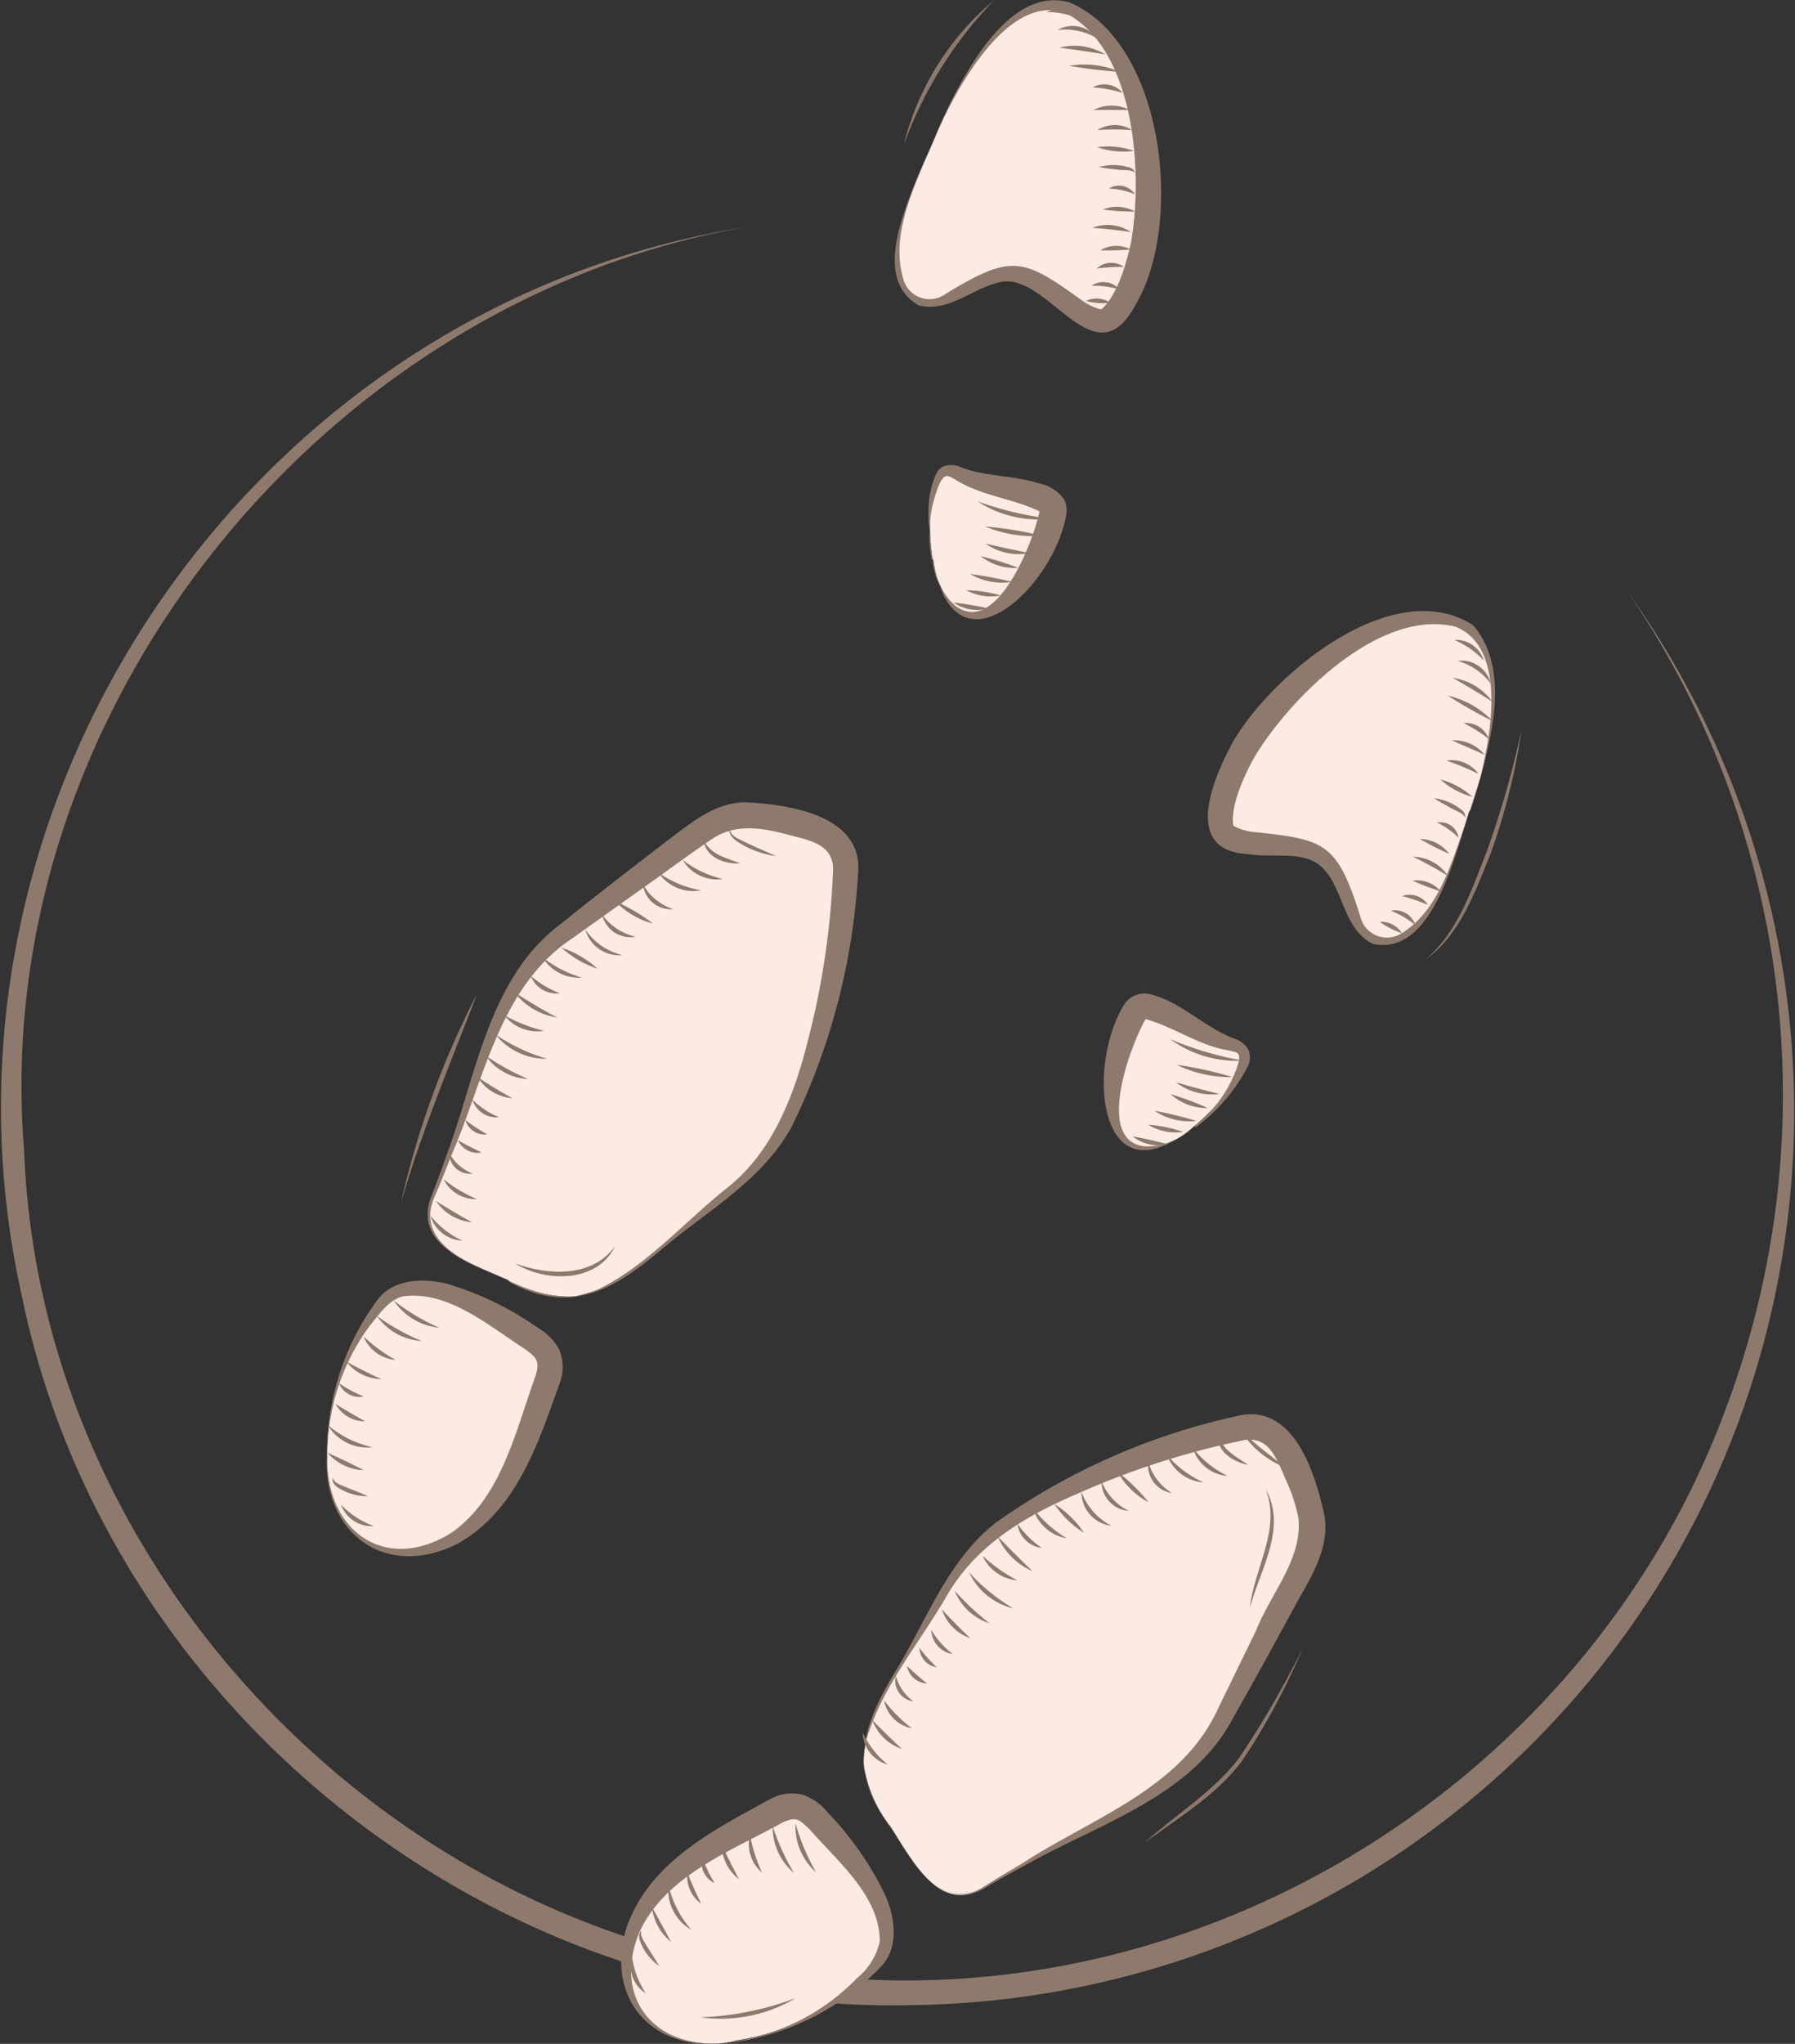 <?xml version="1.0" encoding="UTF-8"?> <svg xmlns="http://www.w3.org/2000/svg" width="102.89" height="117.08" viewBox="0 0 102.89 117.08"><rect x="0" y="0" width="102.89" height="117.08" fill="#333333" stroke="none"/> <defs> <style> .a { fill: #8e7a6c; } .b { fill: #fcebe4; } </style> </defs> <path class="a" d="M42.8,13C18.34,17.27-.64,41,1.39,65.85c.9,24.83,22,46.08,46.76,47.45,22.06,1.75,43.23-12,50.83-32.73A51.07,51.07,0,0,0,93.24,33.8a51.2,51.2,0,0,1-41,81.06c-24.13.57-46.18-17.09-51-40.72C-5,46,14.33,17.51,42.8,13Z" transform="translate(-0.01)"></path> <g> <g> <g> <g> <g> <path class="b" d="M84.28,46.43c.91-2.73,1.76-5.87,1-8.64a3.67,3.67,0,0,0-.81-1.61,3.51,3.51,0,0,0-2-.8,9.44,9.44,0,0,0-6,2.09c-3.08,2.15-5.77,5.18-6.5,8.87a1.6,1.6,0,0,0,.23,1.45,1.4,1.4,0,0,0,.61.33c1.57.48,3.37.08,4.81.87,1.86,1,1.59,5.59,4.17,4.94s3.76-5.41,4.45-7.49Z" transform="translate(-0.01)"></path> <path class="a" d="M84.28,46.43c.93-2.67,2.56-9.17-.84-10.53-4.32-1.07-9.39,4-11.46,7.36-.62,1.08-1.44,2.85-1.28,4,0,.09.52.3,1,.38,4.25.45,4.93.56,6.28,4.85a1.57,1.57,0,0,0,2.33,1c2.41-1.47,3-4.6,4-7.1h0Zm0,0c-.88,2.43-2.09,8.37-5.58,7.64-1.64-.82-1.68-3-2.75-4.22s-2.78-.66-4.45-.93c-3.76-.21-1.92-4.38-.83-6.4,2.26-3.91,9.18-9.63,13.76-6.72,2.43,2.75.81,7.55-.17,10.64h0Z" transform="translate(-0.01)"></path> </g> <g> <path class="b" d="M68.47,64.51a13.94,13.94,0,0,0,1.63-1.63,4.88,4.88,0,0,0,1.21-2.2.77.77,0,0,0,0-.37c-.09-.33-.5-.45-.83-.54-1.58-.44-2.89-1.58-4.45-2.08a.85.85,0,0,0-.73,0,.86.86,0,0,0-.29.36,9.89,9.89,0,0,0-1.19,5.3c.08,1.39.49,2.41,2.05,2.38a4.29,4.29,0,0,0,2.6-1.23Z" transform="translate(-0.01)"></path> <path class="a" d="M68.47,64.51A7.34,7.34,0,0,0,71,60.89c.11-.58,0-.59-.52-.71-1.76-.27-3.23-1.39-4.87-1.82h0c.06,0,.11-.08.08,0-.84,1.41-3,7.09,0,7.31a3.78,3.78,0,0,0,2.72-1.12h0Zm0,0c-5.5,4.57-6.26-3.41-4-7a1.38,1.38,0,0,1,1.4-.57,5,5,0,0,1,.88.29c1.43.62,2.56,1.73,4,2.26a1.46,1.46,0,0,1,.79.59,1.16,1.16,0,0,1,0,1,10.21,10.21,0,0,1-3,3.5h0Z" transform="translate(-0.01)"></path> </g> </g> <g> <g> <path class="a" d="M71.26,60.76a6.47,6.47,0,0,1-4.17-1.23,19.58,19.58,0,0,0,4.17,1.23Z" transform="translate(-0.01)"></path> <path class="a" d="M70.66,61.7a7.08,7.08,0,0,1-3.2-.7,20.52,20.52,0,0,1,3.2.7Z" transform="translate(-0.01)"></path> <path class="a" d="M69.94,62.66A3.35,3.35,0,0,1,67.42,62c.86.25,1.65.46,2.52.67Z" transform="translate(-0.01)"></path> <path class="a" d="M69.23,63.47a3.07,3.07,0,0,1-2.12-.79,16.4,16.4,0,0,1,2.12.79Z" transform="translate(-0.01)"></path> <path class="a" d="M68.59,64.21a3.57,3.57,0,0,1-2.4-.58,22.06,22.06,0,0,1,2.4.58Z" transform="translate(-0.01)"></path> <path class="a" d="M67.83,64.84a3,3,0,0,1-2-.41,7.87,7.87,0,0,1,2,.41Z" transform="translate(-0.01)"></path> <path class="a" d="M66.94,65.54a2.34,2.34,0,0,1-2-.44c.69.12,1.3.26,2,.44Z" transform="translate(-0.01)"></path> </g> <g> <path class="a" d="M85.06,37.84a4.87,4.87,0,0,0-1.69-1.18,1.65,1.65,0,0,1,1.69,1.18Z" transform="translate(-0.01)"></path> <path class="a" d="M85.46,39.16a3.56,3.56,0,0,0-1.9-1.3,1.72,1.72,0,0,1,1.9,1.3Z" transform="translate(-0.01)"></path> <path class="a" d="M85.56,40.2c-.77-.49-1.49-.92-2.28-1.37a3.44,3.44,0,0,1,2.28,1.37Z" transform="translate(-0.01)"></path> <path class="a" d="M85.55,41.3A28,28,0,0,1,83,39.85a5.14,5.14,0,0,1,2.56,1.45Z" transform="translate(-0.01)"></path> <path class="a" d="M85.35,42.33a8.4,8.4,0,0,0-1.45-.91,1.4,1.4,0,0,1,1.45.91Z" transform="translate(-0.01)"></path> <path class="a" d="M85.12,43.24l-1.89-.83a2.28,2.28,0,0,1,1.89.83Z" transform="translate(-0.01)"></path> <path class="a" d="M84.76,44.33a16.53,16.53,0,0,0-1.84-.76,1.91,1.91,0,0,1,1.84.76Z" transform="translate(-0.01)"></path> <path class="a" d="M84.42,45.65a4.46,4.46,0,0,1-1.85-1,4.46,4.46,0,0,1,1.85,1Z" transform="translate(-0.01)"></path> <path class="a" d="M84,46.87c-.1-.31-.59-.43-.84-.59s-.63-.33-.94-.55a3,3,0,0,1,1.52.63.52.52,0,0,1,.26.5h0Z" transform="translate(-0.01)"></path> <path class="a" d="M83.62,48a4.31,4.31,0,0,0-1.24-.88,1.06,1.06,0,0,1,1.24.88Z" transform="translate(-0.01)"></path> <path class="a" d="M83.08,48.91a15.56,15.56,0,0,1-1.68-.85,2.14,2.14,0,0,1,1.68.85Z" transform="translate(-0.01)"></path> <path class="a" d="M83,50.17c-.66-.4-1.27-.74-2-1.09a2.42,2.42,0,0,1,2,1.09Z" transform="translate(-0.01)"></path> <path class="a" d="M82.6,51.07c-.58-.19-1.07-.38-1.63-.62a1.77,1.77,0,0,1,1.63.62Z" transform="translate(-0.01)"></path> <path class="a" d="M81.86,51.84a10.64,10.64,0,0,0-1.47-.51,1.23,1.23,0,0,1,1.47.51Z" transform="translate(-0.01)"></path> <path class="a" d="M81.14,53a5,5,0,0,0-1.41-.83,1.22,1.22,0,0,1,1.41.83Z" transform="translate(-0.01)"></path> <path class="a" d="M80.37,53.45a4.13,4.13,0,0,1-1.27-.65,1.44,1.44,0,0,1,1.27.65Z" transform="translate(-0.01)"></path> </g> </g> </g> <g> <g> <g> <path class="b" d="M53.52,8.06C54.63,5.41,56.07,2.49,58.46.9a2.81,2.81,0,0,1,3.69,0,9.44,9.44,0,0,1,3.12,5.53c.9,3.65.92,7.7-1,11-.26.44-.62.91-1.13.94a1.33,1.33,0,0,1-.67-.16c-1.5-.67-2.58-2.17-4.19-2.52-2.08-.45-4.88,3.15-6.39,1s.75-6.55,1.6-8.56Z" transform="translate(-0.01)"></path> <path class="a" d="M53.52,8.06c1.17-2.79,4-9,7.79-7.92,5.44,2.28,6.57,12.65,3.8,17.3-2.31,4.39-4.91-1.63-7.59-1.31-1.63.24-3.08,1.82-4.85,1.36-3.11-1.76-.09-7,.85-9.42h0Zm0,0c-1,2.49-2.55,5.26-1.71,8a1.56,1.56,0,0,0,2.44.75c3.85-2.34,4.44-2,7.92.5.42.26,1,.48,1,.38.88-.77,1.42-2.63,1.68-3.85.68-4,.22-11-3.75-13.09-3.42-1.24-6.54,4.76-7.58,7.35h0Z" transform="translate(-0.01)"></path> </g> <g> <path class="b" d="M53.47,32.07a13.61,13.61,0,0,1-.15-2.3,4.92,4.92,0,0,1,.54-2.45A.81.81,0,0,1,54.1,27c.29-.19.67,0,1,.14,1.48.71,3.21.72,4.71,1.37a.88.88,0,0,1,.55.48.8.8,0,0,1,0,.46,10,10,0,0,1-2.6,4.77c-1,1-1.95,1.49-3.11.43a4.26,4.26,0,0,1-1.14-2.63Z" transform="translate(-0.01)"></path> <path class="a" d="M53.47,32.07c-.19-1.64-.53-3.44.24-5a.88.88,0,0,1,.41-.37,1.42,1.42,0,0,1,1,.08c1.41.53,3,.44,4.47.92A2.27,2.27,0,0,1,61,28.6a1.36,1.36,0,0,1,.14.82c-.68,4.23-6.51,9.72-7.63,2.65h0Zm0,0a3.81,3.81,0,0,0,1.3,2.63c2.4,1.82,4.54-3.86,4.84-5.48,0-.06,0,0,0,.08s0,0,0,0c-1.52-.75-3.36-.88-4.86-1.84-.45-.25-.56-.32-.86.19a7.47,7.47,0,0,0-.47,4.42h0Z" transform="translate(-0.01)"></path> </g> </g> <g> <g> <path class="a" d="M60.27,29.72a6.45,6.45,0,0,1-4.23-1,19.18,19.18,0,0,0,4.23,1Z" transform="translate(-0.01)"></path> <path class="a" d="M59.72,30.69a7.06,7.06,0,0,1-3.24-.53,21,21,0,0,1,3.24.53Z" transform="translate(-0.01)"></path> <path class="a" d="M59.05,31.68a3.3,3.3,0,0,1-2.55-.54c.87.2,1.67.38,2.55.54Z" transform="translate(-0.01)"></path> <path class="a" d="M58.38,32.53a3.12,3.12,0,0,1-2.16-.67,16.83,16.83,0,0,1,2.16.67Z" transform="translate(-0.01)"></path> <path class="a" d="M58.05,33.33a3.62,3.62,0,0,1-2.43-.45c.84.11,1.61.26,2.43.45Z" transform="translate(-0.01)"></path> <path class="a" d="M57.39,34.11a3,3,0,0,1-2-.3,7.94,7.94,0,0,1,2,.3Z" transform="translate(-0.01)"></path> <path class="a" d="M56.66,34.85a2.34,2.34,0,0,1-2-.34c.7.09,1.31.19,2,.34Z" transform="translate(-0.01)"></path> </g> <g> <path class="a" d="M62,1.13a4.79,4.79,0,0,0-2-.44,1.65,1.65,0,0,1,2,.44Z" transform="translate(-0.01)"></path> <path class="a" d="M62.88,2.19a3.55,3.55,0,0,0-2.25-.47,1.72,1.72,0,0,1,2.25.47Z" transform="translate(-0.01)"></path> <path class="a" d="M63.37,3.12c-.9-.15-1.73-.27-2.63-.39a3.41,3.41,0,0,1,2.63.39Z" transform="translate(-0.01)"></path> <path class="a" d="M64.21,4.12a28.38,28.38,0,0,1-2.92-.35,5.13,5.13,0,0,1,2.92.35Z" transform="translate(-0.01)"></path> <path class="a" d="M64.33,5.31A8.06,8.06,0,0,0,62.64,5a1.4,1.4,0,0,1,1.69.28Z" transform="translate(-0.01)"></path> <path class="a" d="M64.76,6.3l-2.07,0a2.29,2.29,0,0,1,2.07,0Z" transform="translate(-0.01)"></path> <path class="a" d="M64.91,7.45a16.52,16.52,0,0,0-2,0,1.88,1.88,0,0,1,2,0Z" transform="translate(-0.01)"></path> <path class="a" d="M65,8.64a4.37,4.37,0,0,1-2.09-.21A4.5,4.5,0,0,1,65,8.64Z" transform="translate(-0.01)"></path> <path class="a" d="M65.12,9.94c-.21-.25-.71-.17-1-.22A10.37,10.37,0,0,1,63,9.57a3,3,0,0,1,1.65,0c.18,0,.4.16.43.37Z" transform="translate(-0.01)"></path> <path class="a" d="M65.06,11.13a4.2,4.2,0,0,0-1.49-.33,1.08,1.08,0,0,1,1.49.33Z" transform="translate(-0.01)"></path> <path class="a" d="M65.11,12.12A13.11,13.11,0,0,1,63.23,12a2.15,2.15,0,0,1,1.88.14Z" transform="translate(-0.01)"></path> <path class="a" d="M64.85,13.3c-.77-.12-1.45-.19-2.23-.25a2.42,2.42,0,0,1,2.23.25Z" transform="translate(-0.01)"></path> <path class="a" d="M64.82,14.29a16.85,16.85,0,0,1-1.74.05,1.77,1.77,0,0,1,1.74-.05Z" transform="translate(-0.01)"></path> <path class="a" d="M64.43,15.29a11.42,11.42,0,0,0-1.55.09,1.22,1.22,0,0,1,1.55-.09Z" transform="translate(-0.01)"></path> <path class="a" d="M64.19,16.59a4.92,4.92,0,0,0-1.62-.22,1.22,1.22,0,0,1,1.62.22Z" transform="translate(-0.01)"></path> <path class="a" d="M63.67,17.35a4,4,0,0,1-1.42-.11,1.44,1.44,0,0,1,1.42.11Z" transform="translate(-0.01)"></path> </g> </g> </g> </g> <g> <path class="a" d="M51.85,8.15A15.77,15.77,0,0,1,57,0a23.41,23.41,0,0,0-5.13,8.15Z" transform="translate(-0.01)"></path> <path class="a" d="M81.68,55c1.88-1.56,2.67-4,3.55-6.22a54.19,54.19,0,0,0,2-7,36,36,0,0,1-1.76,7.07c-.89,2.2-1.76,4.72-3.78,6.14h0Z" transform="translate(-0.01)"></path> </g> </g> <g> <g> <path class="a" d="M27.3,57.08C25.79,61,24.17,64.85,23,68.88a49.61,49.61,0,0,1,4.28-11.8Z" transform="translate(-0.01)"></path> <path class="a" d="M74.69,94.4a38.91,38.91,0,0,1-3.47,6.45c-1.48,2-3.65,3.25-5.6,4.71,1.79-1.62,3.94-2.92,5.41-4.85a54.22,54.22,0,0,0,3.66-6.31Z" transform="translate(-0.01)"></path> </g> <g> <g> <g> <g> <path class="b" d="M18.77,83.46A6,6,0,0,0,20.48,88c1.71,1.46,4.44,1.09,6.23-.28a12.57,12.57,0,0,0,3.62-5.59c.36-.92.7-1.85,1-2.78a2.54,2.54,0,0,0,.15-1.6,2.34,2.34,0,0,0-1-1c-2-1.36-6.59-4.36-8.57-2.07a13.38,13.38,0,0,0-3.15,8.85Z" transform="translate(-0.01)"></path> <path class="a" d="M18.77,83.46c-.08,4.26,3.34,6.69,7.09,4.36,2.91-2,3.72-5.92,4.87-9.07.23-.84,0-1-.66-1.49-2.05-1.32-4.38-3.34-6.94-3-.83.18-1.35,1-1.86,1.6a12.39,12.39,0,0,0-2.49,7.59h0Zm0,0a14.63,14.63,0,0,1,2.88-9c.94-1.28,2.85-1.26,4.19-.86a18.14,18.14,0,0,1,5,2.46,3.27,3.27,0,0,1,1.21,1.22,2.6,2.6,0,0,1,.08,1.85c-1.26,3.49-2.47,7.41-5.94,9.33-4.1,2-7.61-.59-7.46-5Z" transform="translate(-0.01)"></path> </g> <g> <path class="b" d="M29.17,73.37a7.6,7.6,0,0,0,3.71.91A8.22,8.22,0,0,0,37,72.16q2.1-1.66,4.14-3.39a18,18,0,0,0,3-3,15.27,15.27,0,0,0,2-4.16,42,42,0,0,0,2.25-11.35,3.39,3.39,0,0,0-.13-1.42c-.41-1.06-1.66-1.46-2.76-1.74a7.46,7.46,0,0,0-4-.24,7.14,7.14,0,0,0-2,1.18c-2.09,1.53-4.17,3.08-6.24,4.63a15.9,15.9,0,0,0-3.21,2.91,14.72,14.72,0,0,0-1.8,3.48c-1.24,3.11-2.21,6.33-3.47,9.42-1.16,2.84,2.16,3.85,4.36,4.85Z" transform="translate(-0.01)"></path> <path class="a" d="M29.17,73.37c1.47.68,3.17,1.25,4.76.66,3-1.32,5.25-4,7.78-6s3.79-5.17,4.59-8.35a45.38,45.38,0,0,0,1.45-9.62c.17-1.7-1.3-1.91-2.67-2.27s-2.9-.63-4.22.25-2.66,1.89-4,2.83l-4,2.85c-4.25,2.8-5.07,8.12-7,12.52-.3.77-.6,1.54-.93,2.3-1.25,2.78,2.34,4,4.29,4.85h0Zm0,0c-2-.86-5.59-2.05-4.41-4.89.3-.77.58-1.54.85-2.32C27.32,61.63,28,56,32.2,52.89c1.87-1.51,3.95-3.11,5.86-4.58,1.36-1,2.86-2.38,4.74-2.35,2.53.14,6.75.76,6.39,4.15A37.61,37.61,0,0,1,45.36,64.6c-1.67,3-4.7,4.7-7.25,6.82-2.82,2.4-5.33,4-8.94,2Z" transform="translate(-0.01)"></path> </g> </g> <g> <g> <g> <path class="a" d="M22.58,74.5a12.11,12.11,0,0,0,2.61,1.56,3.56,3.56,0,0,1-2.61-1.56Z" transform="translate(-0.01)"></path> <path class="a" d="M21.61,75.38a12.72,12.72,0,0,0,2.57,1.44,3.4,3.4,0,0,1-2.57-1.44Z" transform="translate(-0.01)"></path> <path class="a" d="M20.85,76.56a8.93,8.93,0,0,0,1.84,1.34,2.16,2.16,0,0,1-1.84-1.34Z" transform="translate(-0.01)"></path> <path class="a" d="M19.87,78c.68.37,1.29.68,2,1a2.56,2.56,0,0,1-2-1Z" transform="translate(-0.01)"></path> <path class="a" d="M19.43,79.23a8.18,8.18,0,0,0,1.43.77,1.29,1.29,0,0,1-1.43-.77Z" transform="translate(-0.01)"></path> <path class="a" d="M19.24,80.42c.58.36,1.09.66,1.7,1a1.92,1.92,0,0,1-1.7-1Z" transform="translate(-0.01)"></path> <path class="a" d="M18.79,81.62a5.78,5.78,0,0,0,2.57,1.28,2.62,2.62,0,0,1-2.57-1.28Z" transform="translate(-0.01)"></path> <path class="a" d="M18.78,83.22c.73.32,1.38.63,2.08,1a2.91,2.91,0,0,1-2.08-1Z" transform="translate(-0.01)"></path> <path class="a" d="M19.11,84.64c0,.21.2.31.35.39.55.24,1.09.43,1.65.68a3.11,3.11,0,0,1-1.75-.51c-.17-.11-.36-.34-.26-.55h0Z" transform="translate(-0.01)"></path> <path class="a" d="M19.56,86.2a5,5,0,0,0,1.88,1.22,1.86,1.86,0,0,1-1.88-1.22Z" transform="translate(-0.01)"></path> </g> <g> <path class="a" d="M24.68,69.64a5.15,5.15,0,0,0,1.84,1.43,2,2,0,0,1-1.84-1.43Z" transform="translate(-0.01)"></path> <path class="a" d="M25,68.8c.7.44,1.34.81,2.06,1.22A2.81,2.81,0,0,1,25,68.8Z" transform="translate(-0.01)"></path> <path class="a" d="M25.44,67.56a8.36,8.36,0,0,0,1.91,1.13,2.05,2.05,0,0,1-1.91-1.13Z" transform="translate(-0.01)"></path> <path class="a" d="M25.76,66.06a2.66,2.66,0,0,0,1.35,1.17,1.19,1.19,0,0,1-1.35-1.17Z" transform="translate(-0.01)"></path> <path class="a" d="M26.26,65.32c.48.27.86.46,1.36.7a1.24,1.24,0,0,1-1.36-.7Z" transform="translate(-0.01)"></path> <path class="a" d="M26.68,64.15a9.45,9.45,0,0,0,1.26.83,1.15,1.15,0,0,1-1.26-.83Z" transform="translate(-0.01)"></path> <path class="a" d="M27.09,63A5,5,0,0,0,28.61,64,1.44,1.44,0,0,1,27.09,63Z" transform="translate(-0.01)"></path> <path class="a" d="M27.38,61.7c.67.44,1.28.81,2,1.21a2.61,2.61,0,0,1-2-1.21Z" transform="translate(-0.01)"></path> <path class="a" d="M27.85,60.48a15,15,0,0,0,2.42,1.33,3.16,3.16,0,0,1-2.42-1.33Z" transform="translate(-0.01)"></path> <path class="a" d="M28.41,59.26a10.49,10.49,0,0,0,2.95,1.39,3.71,3.71,0,0,1-2.95-1.39Z" transform="translate(-0.01)"></path> <path class="a" d="M28.92,58.16a9.24,9.24,0,0,0,2.27.89,2.39,2.39,0,0,1-2.27-.89Z" transform="translate(-0.01)"></path> <path class="a" d="M29.49,56.84c.82.52,1.6,1,2.46,1.45a3.86,3.86,0,0,1-2.46-1.45Z" transform="translate(-0.01)"></path> <path class="a" d="M30.43,55.9a5.63,5.63,0,0,0,1.68,1,1.59,1.59,0,0,1-1.68-1Z" transform="translate(-0.01)"></path> <path class="a" d="M31.08,54.82A6.77,6.77,0,0,0,33.36,56a2.42,2.42,0,0,1-2.28-1.21Z" transform="translate(-0.01)"></path> <path class="a" d="M32.2,54.29a5.7,5.7,0,0,1,2.06,1.2,5.7,5.7,0,0,1-2.06-1.2Z" transform="translate(-0.01)"></path> <path class="a" d="M33.56,53.24a3.53,3.53,0,0,0,2.13,1.47,2,2,0,0,1-2.13-1.47Z" transform="translate(-0.01)"></path> <path class="a" d="M34.52,52.39a3.29,3.29,0,0,0,1.92,1.27,1.67,1.67,0,0,1-1.92-1.27Z" transform="translate(-0.01)"></path> <path class="a" d="M35.28,51.63a10.31,10.31,0,0,1,2.15,1.27,4.54,4.54,0,0,1-2.15-1.27Z" transform="translate(-0.01)"></path> <path class="a" d="M36.86,50.64a3,3,0,0,0,1.75,1.44,1.61,1.61,0,0,1-1.75-1.44Z" transform="translate(-0.01)"></path> <path class="a" d="M37.76,50A6.08,6.08,0,0,0,40.19,51,2.41,2.41,0,0,1,37.76,50Z" transform="translate(-0.01)"></path> <path class="a" d="M39.14,49.26a5.82,5.82,0,0,0,2.3,1.09,2.28,2.28,0,0,1-2.3-1.09Z" transform="translate(-0.01)"></path> <path class="a" d="M40.35,48.14c.42.84,1.29,1,2.09,1.32-.84.06-2-.33-2.09-1.32Z" transform="translate(-0.01)"></path> <path class="a" d="M41.85,47.47c0,.29.24.45.46.57.72.37,1.46.68,2.2,1a5.27,5.27,0,0,1-2.31-.88c-.22-.16-.47-.45-.35-.73Z" transform="translate(-0.01)"></path> </g> </g> <path class="a" d="M29.54,72.38c1.93.69,4.43.81,5.73-1-1,2.12-4,2.09-5.73,1Z" transform="translate(-0.01)"></path> </g> </g> <g> <g> <g> <path class="b" d="M42.06,116.94a6,6,0,0,1-4.74-1c-1.71-1.46-1.78-4.22-.7-6.19a12.56,12.56,0,0,1,5-4.46c.85-.5,1.71-1,2.59-1.43a2.53,2.53,0,0,1,1.56-.4,2.39,2.39,0,0,1,1.19.8c1.66,1.76,5.34,5.82,3.4,8.13a13.39,13.39,0,0,1-8.24,4.51Z" transform="translate(-0.01)"></path> <path class="a" d="M42.06,116.94c-4.33.85-7.48-2.2-6.12-6.57,1.34-3.74,5-5.55,8.27-7.34a2.57,2.57,0,0,1,1.84-.21,3.19,3.19,0,0,1,1.4,1,18.29,18.29,0,0,1,3.23,4.59c.61,1.26.93,3.13-.19,4.27A14.7,14.7,0,0,1,42.05,117h0Zm0,0a12.33,12.33,0,0,0,7.1-3.65,3.7,3.7,0,0,0,1.28-2.09c0-2.59-2.41-4.56-4-6.38-.61-.6-.78-.78-1.57-.42-2.93,1.63-6.66,3-8.19,6.24-1.71,4.06,1.22,7.06,5.42,6.31h0Z" transform="translate(-0.01)"></path> </g> <g> <path class="b" d="M51,104.57a7.64,7.64,0,0,1-1.49-3.52,8.14,8.14,0,0,1,1.44-4.44c.87-1.55,1.77-3.1,2.69-4.62a18.23,18.23,0,0,1,2.47-3.43,15.46,15.46,0,0,1,3.79-2.65,42.05,42.05,0,0,1,10.85-4,3.42,3.42,0,0,1,1.42-.1c1.11.23,1.71,1.41,2.15,2.45a7.32,7.32,0,0,1,.86,3.91,7.3,7.3,0,0,1-.84,2.19c-1.18,2.31-2.38,4.6-3.59,6.9a16,16,0,0,1-2.37,3.63,14.4,14.4,0,0,1-3.15,2.32c-2.88,1.72-5.9,3.18-8.76,4.92C53.84,109.7,52.32,106.58,51,104.57Z" transform="translate(-0.01)"></path> <path class="a" d="M51,104.57c-2.54-3.26-1.42-6,.52-9.13,1.69-2.85,2.88-6.11,5.59-8.23a37.75,37.75,0,0,1,13.71-6.07c3.29-.9,4.57,3.18,5.1,5.65.33,1.85-.75,3.54-1.57,5-1.15,2.12-2.4,4.42-3.6,6.51-2.36,4.65-7.86,6.19-12.06,8.6q-1.09.58-2.16,1.2c-2.63,1.61-4.35-1.73-5.53-3.58Zm0,0c1.18,1.79,2.92,5.15,5.46,3.47.7-.44,1.41-.86,2.12-1.28,4-2.62,9.16-4.27,11.26-8.91L72,93.42c.84-2.13,2.66-4.1,2.44-6.42a9.12,9.12,0,0,0-.7-2.17c-.57-1.3-1-2.71-2.66-2.28a45.88,45.88,0,0,0-9.27,3c-3,1.28-5.83,2.93-7.52,5.85S50.41,96.8,49.58,100c-.33,1.66.5,3.25,1.4,4.6h0Z" transform="translate(-0.01)"></path> </g> </g> <g> <g> <g> <path class="a" d="M45.61,104.46a12.32,12.32,0,0,0,1.18,2.8,3.51,3.51,0,0,1-1.18-2.8Z" transform="translate(-0.01)"></path> <path class="a" d="M44.3,104.6a12.77,12.77,0,0,0,1.22,2.69,3.43,3.43,0,0,1-1.22-2.69Z" transform="translate(-0.01)"></path> <path class="a" d="M43,105.1a8.71,8.71,0,0,0,.69,2.17A2.14,2.14,0,0,1,43,105.1Z" transform="translate(-0.01)"></path> <path class="a" d="M41.37,105.65c.33.7.64,1.32,1,2a2.57,2.57,0,0,1-1-2Z" transform="translate(-0.01)"></path> <path class="a" d="M40.27,106.41a7.84,7.84,0,0,0,.7,1.46,1.27,1.27,0,0,1-.7-1.46Z" transform="translate(-0.01)"></path> <path class="a" d="M39.41,107.26c.25.63.49,1.18.79,1.79a1.93,1.93,0,0,1-.79-1.79Z" transform="translate(-0.01)"></path> <path class="a" d="M38.33,108a5.87,5.87,0,0,0,1.31,2.55A2.62,2.62,0,0,1,38.33,108Z" transform="translate(-0.01)"></path> <path class="a" d="M37.38,109.24c.39.69.74,1.33,1.09,2a3,3,0,0,1-1.09-2Z" transform="translate(-0.01)"></path> <path class="a" d="M36.8,110.58c-.12.17,0,.36.06.52.3.52.63,1,.93,1.52a3,3,0,0,1-1.1-1.45c-.07-.19-.08-.49.12-.6h0Z" transform="translate(-0.01)"></path> <path class="a" d="M36.24,112.1a5.07,5.07,0,0,0,.79,2.09,1.85,1.85,0,0,1-.79-2.09Z" transform="translate(-0.01)"></path> </g> <g> <path class="a" d="M49.46,99.25a5.14,5.14,0,0,0,1.44,1.83,1.94,1.94,0,0,1-1.44-1.83Z" transform="translate(-0.01)"></path> <path class="a" d="M50,98.52c.58.59,1.11,1.11,1.71,1.67A2.8,2.8,0,0,1,50,98.52Z" transform="translate(-0.01)"></path> <path class="a" d="M50.69,97.41A8.28,8.28,0,0,0,52.27,99a2,2,0,0,1-1.58-1.55Z" transform="translate(-0.01)"></path> <path class="a" d="M51.36,96a2.68,2.68,0,0,0,1,1.46,1.19,1.19,0,0,1-1-1.46Z" transform="translate(-0.01)"></path> <path class="a" d="M52,95.44c.4.37.73.66,1.15,1a1.23,1.23,0,0,1-1.15-1Z" transform="translate(-0.01)"></path> <path class="a" d="M52.71,94.4a9,9,0,0,0,1,1.11,1.17,1.17,0,0,1-1-1.11Z" transform="translate(-0.01)"></path> <path class="a" d="M53.39,93.37a4.91,4.91,0,0,0,1.23,1.38,1.45,1.45,0,0,1-1.23-1.38Z" transform="translate(-0.01)"></path> <path class="a" d="M54,92.19c.54.59,1.05,1.1,1.62,1.65A2.58,2.58,0,0,1,54,92.19Z" transform="translate(-0.01)"></path> <path class="a" d="M54.73,91.12a15.63,15.63,0,0,0,2,1.87,3.2,3.2,0,0,1-2-1.87Z" transform="translate(-0.01)"></path> <path class="a" d="M55.56,90.07a10.68,10.68,0,0,0,2.53,2.06,3.73,3.73,0,0,1-2.53-2.06Z" transform="translate(-0.01)"></path> <path class="a" d="M56.33,89.12a9.31,9.31,0,0,0,2,1.41,2.41,2.41,0,0,1-2-1.41Z" transform="translate(-0.01)"></path> <path class="a" d="M57.19,88c.67.7,1.32,1.34,2,2a3.84,3.84,0,0,1-2-2Z" transform="translate(-0.01)"></path> <path class="a" d="M58.33,87.29a5.69,5.69,0,0,0,1.39,1.38,1.59,1.59,0,0,1-1.39-1.38Z" transform="translate(-0.01)"></path> <path class="a" d="M59.23,86.4a7,7,0,0,0,1.92,1.72,2.42,2.42,0,0,1-1.92-1.72Z" transform="translate(-0.01)"></path> <path class="a" d="M60.44,86.15a5.64,5.64,0,0,1,1.71,1.66,5.64,5.64,0,0,1-1.71-1.66Z" transform="translate(-0.01)"></path> <path class="a" d="M62,85.46a3.58,3.58,0,0,0,1.71,1.94A1.94,1.94,0,0,1,62,85.46Z" transform="translate(-0.01)"></path> <path class="a" d="M63.15,84.86a3.26,3.26,0,0,0,1.56,1.69,1.68,1.68,0,0,1-1.56-1.69Z" transform="translate(-0.01)"></path> <path class="a" d="M64.07,84.31a10.53,10.53,0,0,1,1.78,1.75,4.41,4.41,0,0,1-1.78-1.75Z" transform="translate(-0.01)"></path> <path class="a" d="M65.83,83.72a3,3,0,0,0,1.36,1.81,1.61,1.61,0,0,1-1.36-1.81Z" transform="translate(-0.01)"></path> <path class="a" d="M66.87,83.31A6,6,0,0,0,69,84.92a2.42,2.42,0,0,1-2.11-1.61Z" transform="translate(-0.01)"></path> <path class="a" d="M68.38,82.94a5.69,5.69,0,0,0,2,1.61,2.26,2.26,0,0,1-2-1.61Z" transform="translate(-0.01)"></path> <path class="a" d="M69.83,82.13c.21.92,1,1.28,1.72,1.78-.83-.14-1.89-.81-1.72-1.78Z" transform="translate(-0.01)"></path> <path class="a" d="M71.45,81.84c-.08.28.13.49.31.67.61.54,1.26,1,1.89,1.54a5.21,5.21,0,0,1-2-1.41.69.69,0,0,1-.17-.8Z" transform="translate(-0.01)"></path> </g> </g> <g> <path class="a" d="M40.15,115.56a17.21,17.21,0,0,0,5.49-1.11,8.44,8.44,0,0,1-5.49,1.11Z" transform="translate(-0.01)"></path> <path class="a" d="M72.56,85.31c1.25,2.21-.33,4.63-.91,6.8.24-2.28,1.81-4.48.91-6.8Z" transform="translate(-0.01)"></path> </g> </g> </g> </g> </g> </svg> 